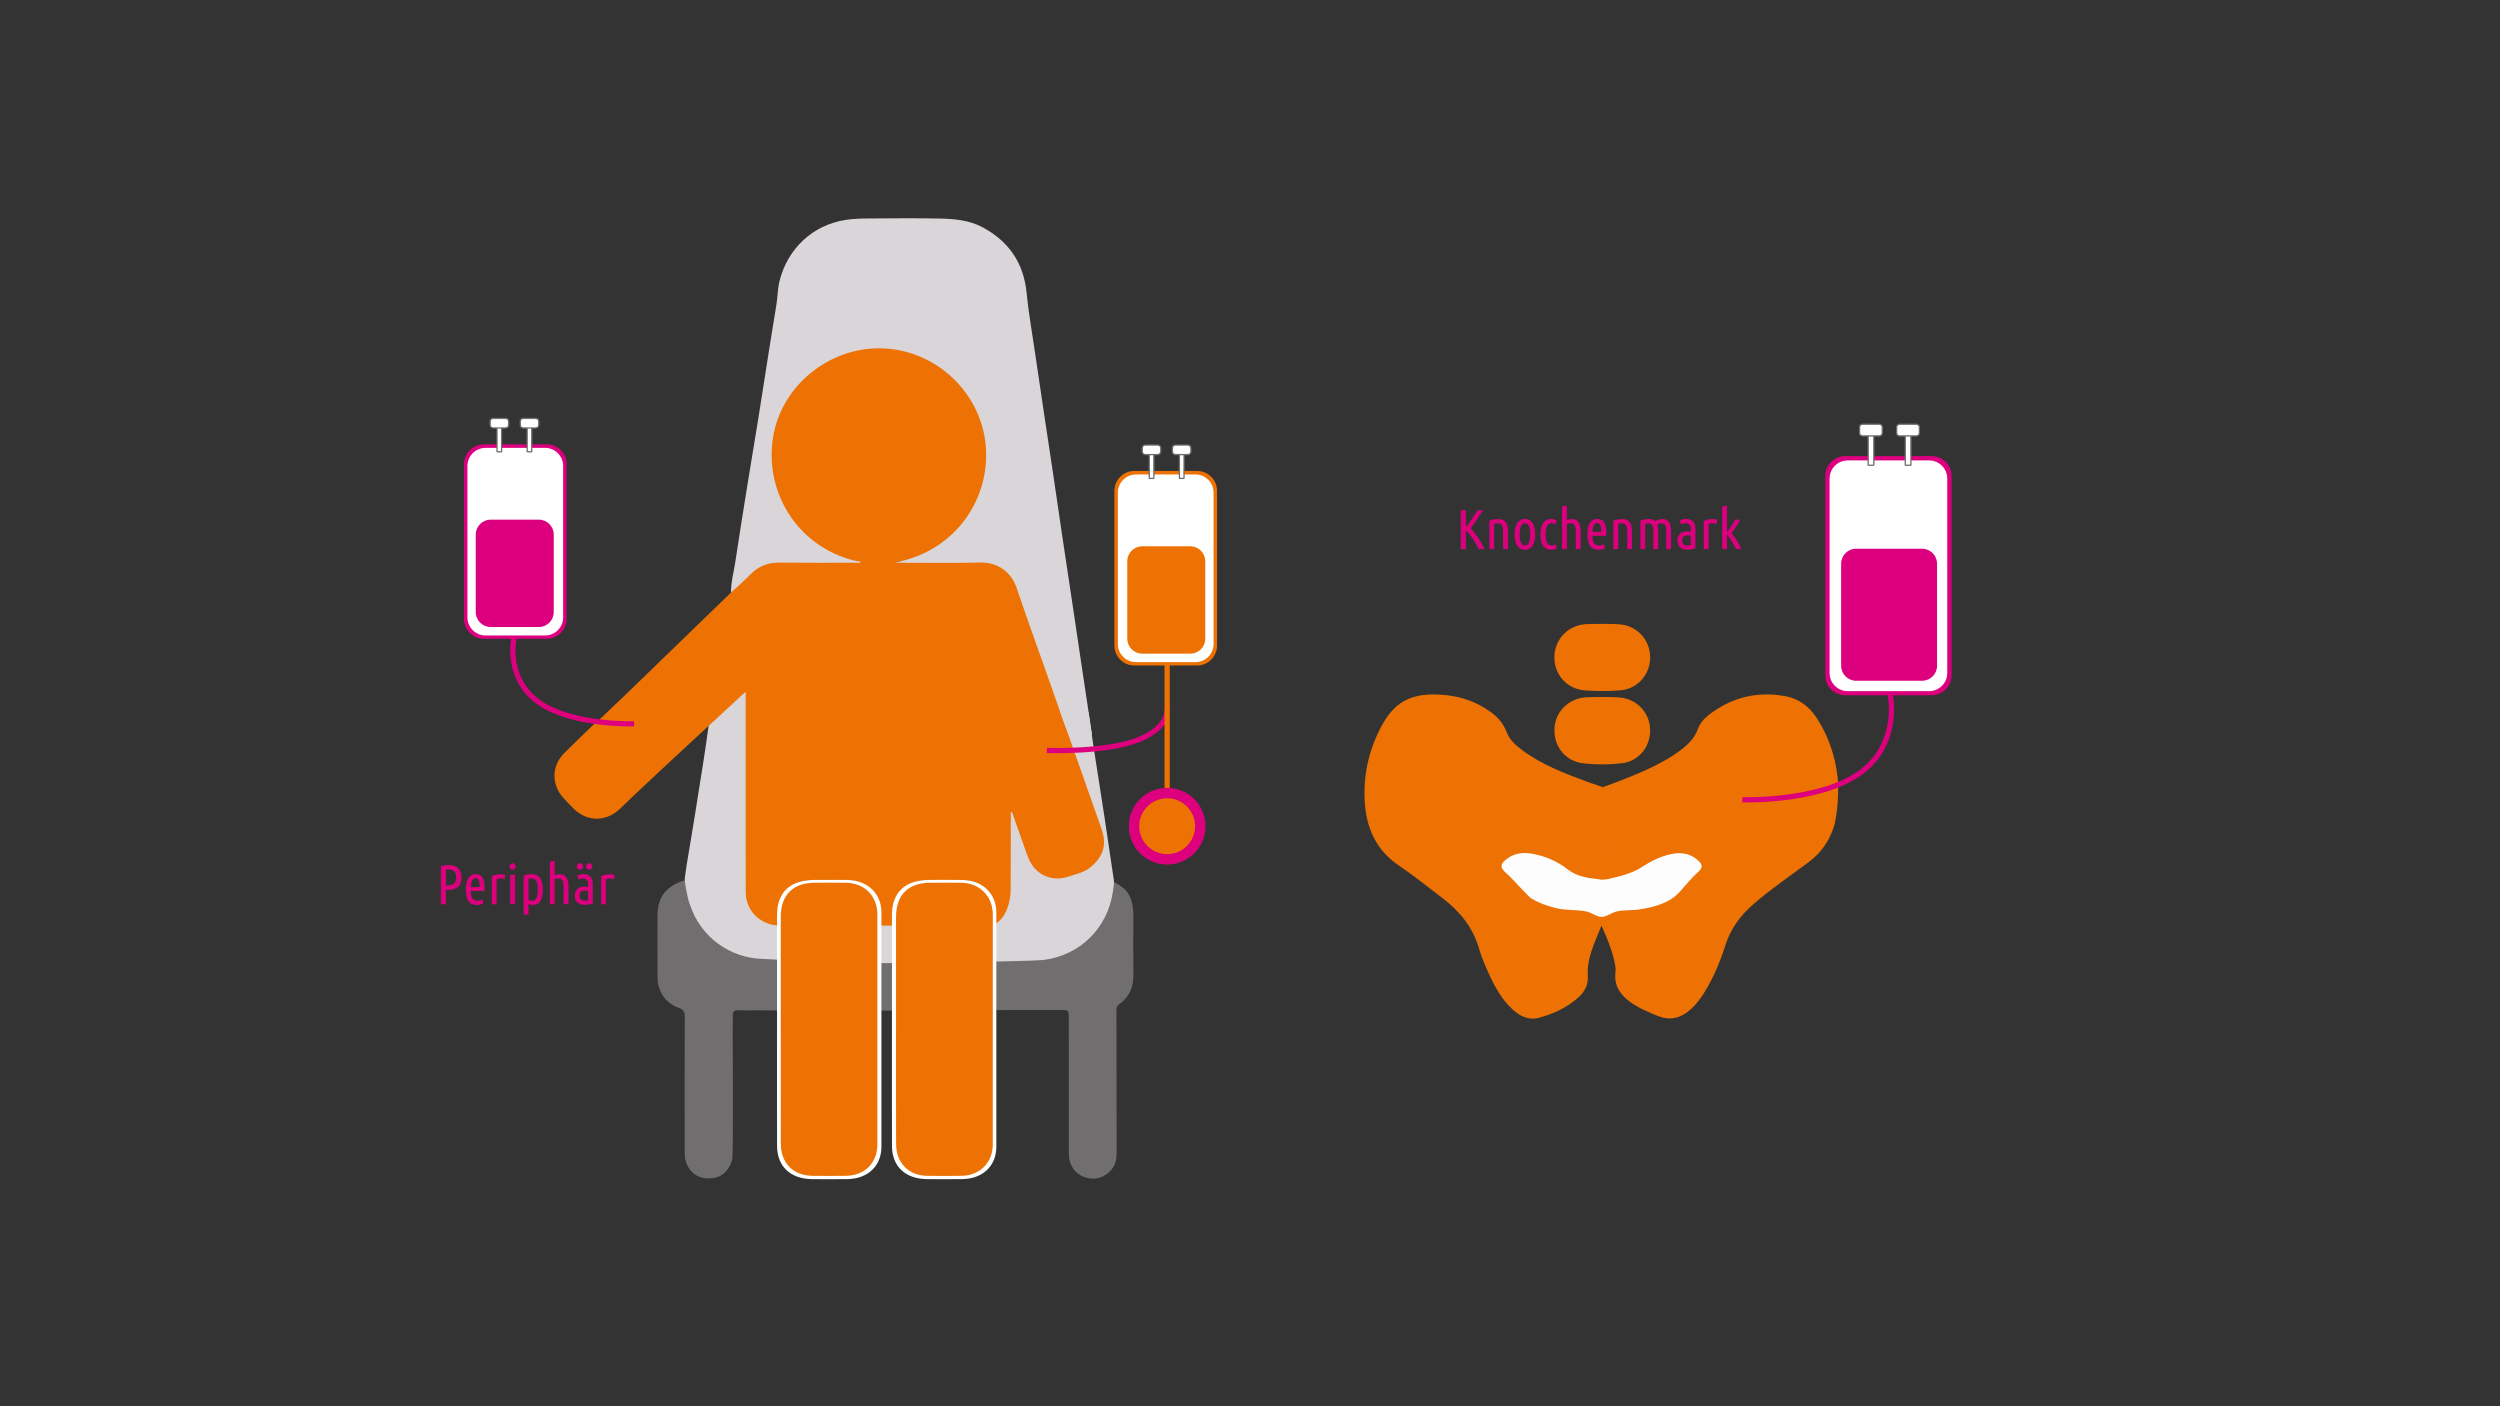 <?xml version="1.0" encoding="utf-8"?>
<!-- Generator: Adobe Illustrator 27.9.0, SVG Export Plug-In . SVG Version: 6.00 Build 0)  -->
<svg version="1.1" id="Ebene_1" xmlns="http://www.w3.org/2000/svg" xmlns:xlink="http://www.w3.org/1999/xlink" x="0px" y="0px"
	 viewBox="0 0 1920 1080" style="enable-background:new 0 0 1920 1080;" xml:space="preserve">
<rect x="0" y="0" width="1920" height="1080" fill="#333333" stroke="none"/>
<style type="text/css">
	.st0{fill:#ED7203;}
	.st1{fill:#FDFDFD;}
	.st2{fill:#EB6E28;}
	.st3{fill:#DD007E;}
	.st4{fill:#FFFFFF;}
	.st5{fill:#FFFFFF;stroke:#706E6F;stroke-miterlimit:10;}
	.st6{fill:none;stroke:#DD007E;stroke-width:4;stroke-miterlimit:10;}
	.st7{fill:#706E6F;}
	.st8{fill:#DAD5D8;}
	.st9{fill:none;stroke:#ED7203;stroke-width:4;stroke-miterlimit:10;}
	.st10{fill:#ED7203;stroke:#DD007E;stroke-width:8;stroke-miterlimit:10;}
</style>
<g>
	<path class="st0" d="M1228.36,605.47c14.38-5.08,32.53-12,46.04-19.16c6.69-3.55,13.15-7.44,18.99-12.3
		c4.62-3.84,8.43-8.25,10.53-14.04c1.66-4.57,4.85-8.19,8.65-11.1c17.56-13.41,37.32-18.26,59.02-14.11
		c10.21,1.96,17.96,7.96,23.68,16.7c9.03,13.79,14.03,28.99,16,45.22c1.31,10.86-0.3,30.29-2.91,38.37
		c-3.56,11.01-9.86,20.05-19.28,27.05c-14.16,10.52-28.75,20.48-42.16,32.01c-10.23,8.8-17.89,19.2-21.97,32.24
		c-3.76,12.03-8.69,23.62-15.17,34.49c-3.36,5.63-7.23,10.87-12.27,15.14c-7.3,6.2-15.34,7.9-24.41,4.24
		c-7.57-3.06-15.06-6.25-21.68-11.14c-7.53-5.57-11.91-12.6-10.71-22.44c0.39-3.21-0.41-6.47-1.17-9.66
		c-2.08-8.82-5.56-17.1-9.62-26.12c-5.12,13.09-11.42,24.92-10.48,38.9c0.42,6.23-2.23,11.61-6.8,15.85
		c-8.79,8.16-19.47,13.02-30.83,16.08c-7.57,2.04-14.26-1.13-19.95-6.28c-8.56-7.74-13.9-17.65-18.55-27.96
		c-2.68-5.93-5.43-11.92-7.17-18.15c-4.58-16.49-14.54-28.99-27.81-39.16c-11.18-8.57-22.2-17.41-33.85-25.29
		c-17.35-11.73-25-28.42-26.32-48.5c-1.3-19.78,2.68-38.66,11.61-56.37c10.41-20.65,23.56-29.14,51.6-26.03
		c11.77,1.31,22.75,5.38,32.56,12.2c5.83,4.05,10.5,9.01,13.06,15.87c2.2,5.89,6.73,10.06,11.63,13.75
		c15.12,11.38,32.56,18.04,50.09,24.52c3.61,1.33,9.32,3.22,12.95,4.5c2.05,0.92-0.79,2.14-0.77,3.63c0.07,8.1,2.5,16.14,2.5,24.24
		c-0.22,1.96-2.02,4.08-2.85,5.98c0.87-1.86,0.17-3.91,0.4-5.86c0-8.14-4.96-16.07-4.91-24.21
		C1226.06,607.04,1226.4,606.45,1228.36,605.47z"/>
	<path class="st0" d="M1246.82,536.05c12.41,2.53,20.9,13.19,20.48,25.89c-0.41,12.52-9.34,22.78-21.76,24.26
		c-9.72,1.16-19.58,1.13-29.29,0.08c-13.89-1.49-23.05-12.81-22.43-26.75c0.58-13.05,11.1-23.4,24.58-24.03
		C1222.54,535.31,1241.51,534.97,1246.82,536.05z"/>
	<path class="st0" d="M1247.23,479.95c12.53,2.77,20.8,13.72,20.02,26.67c-0.76,12.57-10.33,22.57-23,23.57
		c-9.02,0.71-18.09,0.7-27.11,0.02c-13.81-1.03-23.63-12.16-23.36-25.95c0.27-13.56,10.88-24.37,24.6-24.92
		C1222.52,479.17,1241.79,478.74,1247.23,479.95z"/>
	<path class="st1" d="M1234.25,675.26c9.53-2.13,18.99-4.26,27.38-9.78c6.56-4.31,13.67-7.73,21.43-9.45
		c7.63-1.7,14.74-0.81,20.85,4.55c3.68,3.23,4.01,5.72,0.45,8.9c-5.2,4.65-9.53,10.02-14.14,15.2
		c-7.92,8.91-19.18,11.76-30.61,13.68c-5.86,0.98-11.84,0.31-17.69,1.56c-4.27,0.92-8.06,4.27-11.93,4.25
		c-3.88-0.02-7.64-3.42-11.94-4.23c-7.59-1.43-15.39-0.62-22.94-2.5c-6.65-1.65-13.08-3.79-18.94-7.39
		c-2.79-1.71-14.78-15.47-19.27-19.37c-5.18-4.5-4.88-7.15,0.61-11.25c6.36-4.74,13.49-5,20.8-3.47c9.25,1.93,17.95,5.65,25.3,11.44
		c7.25,5.71,15.48,6.91,24.02,7.84C1229.84,675.89,1232.05,675.5,1234.25,675.26z"/>
	<path class="st2" d="M1232.24,653.79l-0.4-0.01c0,0-0.4,0.01-0.4,0.01c0-1.45,0-2.9,0-4.35c0.27-0.01,0.54-0.02,0.81-0.03
		C1232.24,650.86,1232.24,652.33,1232.24,653.79z"/>
</g>
<g>
	<path class="st3" d="M1417.07,533.96h66.47c8.39,0,15.25-6.86,15.25-15.25V365.51c0-8.39-6.86-15.25-15.25-15.25h-66.47
		c-8.39,0-15.25,6.86-15.25,15.25v153.21C1401.82,527.1,1408.69,533.96,1417.07,533.96z"/>
	<path class="st4" d="M1419,530.81h62.61c7.63,0,13.88-6.25,13.88-13.88V367.49c0-7.63-6.25-13.88-13.88-13.88H1419
		c-7.63,0-13.88,6.25-13.88,13.88v149.45C1405.13,524.57,1411.37,530.81,1419,530.81z"/>
	<path class="st3" d="M1425.45,522.82h50.74c6.3,0,11.46-5.15,11.46-11.46v-78.48c0-6.3-5.16-11.46-11.46-11.46h-50.74
		c-6.3,0-11.46,5.15-11.46,11.46v78.48C1414,517.66,1419.15,522.82,1425.45,522.82z"/>
	<g>
		<path class="st5" d="M1463.49,357.32h3.86c0.13,0,0.24-0.11,0.24-0.24v-24.13c0-0.13-0.11-0.24-0.24-0.24h-3.86
			c-0.13,0-0.24,0.11-0.24,0.24v24.13C1463.25,357.21,1463.35,357.32,1463.49,357.32z"/>
		<path class="st5" d="M1458.91,334.81h12.89c1.26,0,2.28-1.03,2.28-2.28v-4.46c0-1.26-1.03-2.28-2.28-2.28h-12.89
			c-1.26,0-2.28,1.03-2.28,2.28v4.46C1456.62,333.79,1457.65,334.81,1458.91,334.81z"/>
	</g>
	<g>
		<path class="st5" d="M1435,357.32h3.86c0.13,0,0.24-0.11,0.24-0.24v-24.13c0-0.13-0.11-0.24-0.24-0.24H1435
			c-0.13,0-0.24,0.11-0.24,0.24v24.13C1434.76,357.21,1434.87,357.32,1435,357.32z"/>
		<path class="st5" d="M1430.42,334.81h12.89c1.26,0,2.28-1.03,2.28-2.28v-4.46c0-1.26-1.03-2.28-2.28-2.28h-12.89
			c-1.26,0-2.28,1.03-2.28,2.28v4.46C1428.14,333.79,1429.17,334.81,1430.42,334.81z"/>
	</g>
	<path class="st6" d="M1451.65,533.25c0,0,8.53,38.48-24.11,61.05c-31.64,21.87-89.44,19.92-89.44,19.92"/>
</g>
<g>
	<path class="st3" d="M338.6,665.08c2.01-0.49,3.97-0.73,5.89-0.73c1.49,0,2.84,0.18,4.06,0.54c1.22,0.36,2.26,0.92,3.14,1.68
		c0.87,0.76,1.55,1.74,2.02,2.95c0.47,1.2,0.71,2.65,0.71,4.34c0,1.72-0.24,3.19-0.73,4.41c-0.49,1.22-1.18,2.21-2.06,2.97
		c-0.89,0.76-1.96,1.31-3.2,1.66c-1.25,0.34-2.63,0.52-4.15,0.52h-1.81v11.05h-3.87V665.08z M342.47,680.01h1.55
		c0.97,0,1.86-0.11,2.64-0.32c0.79-0.21,1.45-0.57,2-1.05c0.54-0.49,0.96-1.12,1.25-1.89c0.29-0.77,0.43-1.73,0.43-2.88
		s-0.14-2.11-0.43-2.9c-0.29-0.79-0.68-1.42-1.18-1.89s-1.11-0.81-1.83-1.01c-0.72-0.2-1.51-0.3-2.37-0.3
		c-0.75,0-1.43,0.04-2.06,0.13V680.01z"/>
	<path class="st3" d="M361.52,684.26c0.03,1.09,0.13,2.09,0.3,2.99c0.17,0.9,0.45,1.69,0.84,2.36c0.39,0.67,0.9,1.2,1.55,1.57
		c0.65,0.37,1.47,0.56,2.47,0.56c0.83,0,1.6-0.12,2.3-0.37c0.7-0.24,1.21-0.45,1.53-0.62l0.69,2.97c-0.37,0.26-1,0.54-1.87,0.84
		s-1.91,0.45-3.12,0.45c-1.58,0-2.9-0.29-3.98-0.86c-1.08-0.57-1.95-1.38-2.62-2.41c-0.67-1.03-1.15-2.26-1.44-3.7
		c-0.29-1.43-0.43-3.01-0.43-4.73c0-4.16,0.69-7.2,2.06-9.12c1.38-1.92,3.2-2.88,5.46-2.88c2.55,0,4.36,0.96,5.42,2.88
		c1.06,1.92,1.59,4.62,1.59,8.08c0,0.32,0,0.64,0,0.97s-0.02,0.67-0.04,1.01H361.52z M365.26,674.46c-1.23,0-2.13,0.62-2.69,1.85
		c-0.56,1.23-0.9,2.88-1.01,4.95h6.84c0-2.09-0.21-3.75-0.65-4.97C367.32,675.07,366.49,674.46,365.26,674.46z"/>
	<path class="st3" d="M387.49,675.23c-0.92-0.4-1.95-0.6-3.1-0.6c-1.06,0-2.05,0.19-2.97,0.56v19.26h-3.7v-21.59
		c0.83-0.4,1.78-0.74,2.86-1.01c1.08-0.27,2.26-0.41,3.55-0.41c0.69,0,1.38,0.04,2.06,0.13s1.33,0.24,1.93,0.47L387.49,675.23z"/>
	<path class="st3" d="M393.68,667.88c-0.66,0-1.23-0.22-1.7-0.67c-0.47-0.44-0.71-1.04-0.71-1.79c0-0.75,0.24-1.34,0.71-1.78
		c0.47-0.44,1.04-0.67,1.7-0.67c0.66,0,1.23,0.22,1.7,0.67c0.47,0.45,0.71,1.04,0.71,1.78c0,0.75-0.24,1.34-0.71,1.79
		C394.9,667.66,394.34,667.88,393.68,667.88z M395.53,694.45h-3.7v-22.58h3.7V694.45z"/>
	<path class="st3" d="M405.89,702.41h-3.7v-29.93c0.8-0.34,1.71-0.62,2.73-0.84c1.02-0.21,2.06-0.32,3.12-0.32
		c1.58,0,2.93,0.27,4.06,0.82c1.13,0.54,2.05,1.33,2.75,2.34c0.7,1.02,1.22,2.26,1.55,3.74c0.33,1.48,0.49,3.16,0.49,5.05
		c0,3.81-0.61,6.72-1.83,8.73c-1.22,2.01-3.2,3.01-5.96,3.01c-0.66,0-1.25-0.06-1.76-0.19c-0.52-0.13-1-0.31-1.46-0.54V702.41z
		 M405.89,691.06c0.83,0.46,1.72,0.69,2.67,0.69c0.72,0,1.35-0.14,1.89-0.43c0.54-0.29,1.01-0.76,1.4-1.42
		c0.39-0.66,0.68-1.53,0.88-2.62c0.2-1.09,0.3-2.44,0.3-4.04c0-3.1-0.39-5.31-1.18-6.64c-0.79-1.33-2.04-2-3.76-2
		c-0.32,0-0.66,0.02-1.03,0.06c-0.37,0.04-0.76,0.12-1.16,0.24V691.06z"/>
	<path class="st3" d="M422.32,694.45v-32.72l3.7-0.65v10.92c0.54-0.17,1.14-0.31,1.78-0.43c0.65-0.11,1.3-0.17,1.96-0.17
		c0.95,0,1.83,0.15,2.67,0.45c0.83,0.3,1.55,0.81,2.17,1.53c0.62,0.72,1.1,1.68,1.46,2.9c0.36,1.22,0.54,2.73,0.54,4.54v13.63h-3.7
		v-13.33c0-2.24-0.29-3.87-0.86-4.9c-0.57-1.03-1.65-1.55-3.22-1.55c-0.83,0-1.76,0.14-2.8,0.43v19.35H422.32z"/>
	<path class="st3" d="M443.39,672.35c0.74-0.32,1.53-0.57,2.36-0.75c0.83-0.19,1.73-0.28,2.71-0.28c2.01,0,3.64,0.62,4.9,1.87
		c1.26,1.25,1.89,3.19,1.89,5.83v14.96c-1.03,0.29-2.09,0.52-3.16,0.69c-1.07,0.17-2.13,0.26-3.16,0.26c-1.03,0-2-0.13-2.9-0.39
		c-0.9-0.26-1.69-0.67-2.36-1.25c-0.67-0.57-1.21-1.3-1.61-2.17c-0.4-0.88-0.6-1.94-0.6-3.2c0-1.17,0.18-2.2,0.54-3.07
		c0.36-0.87,0.85-1.61,1.48-2.19c0.63-0.59,1.38-1.03,2.24-1.33s1.79-0.45,2.79-0.45c0.95,0,1.99,0.12,3.14,0.34v-2.06
		c0-1.66-0.32-2.82-0.97-3.48c-0.65-0.66-1.57-0.99-2.77-0.99c-0.66,0-1.28,0.06-1.87,0.19c-0.59,0.13-1.21,0.34-1.87,0.62
		L443.39,672.35z M445.41,667.88c-0.66,0-1.23-0.22-1.7-0.67s-0.71-1.04-0.71-1.79c0-0.75,0.24-1.34,0.71-1.78
		c0.47-0.44,1.04-0.67,1.7-0.67c0.66,0,1.23,0.22,1.7,0.67c0.47,0.45,0.71,1.04,0.71,1.78c0,0.75-0.24,1.34-0.71,1.79
		S446.07,667.88,445.41,667.88z M445.15,687.88c0,1.32,0.34,2.29,1.03,2.92c0.69,0.63,1.66,0.95,2.92,0.95c0.77,0,1.62-0.1,2.54-0.3
		v-7.18c-0.86-0.23-1.71-0.34-2.54-0.34c-0.54,0-1.06,0.06-1.55,0.19c-0.49,0.13-0.91,0.34-1.27,0.65c-0.36,0.3-0.64,0.7-0.84,1.2
		C445.25,686.46,445.15,687.1,445.15,687.88z M452.54,667.88c-0.66,0-1.23-0.22-1.7-0.67c-0.47-0.44-0.71-1.04-0.71-1.79
		c0-0.75,0.24-1.34,0.71-1.78c0.47-0.44,1.04-0.67,1.7-0.67c0.66,0,1.23,0.22,1.7,0.67c0.47,0.45,0.71,1.04,0.71,1.78
		c0,0.75-0.24,1.34-0.71,1.79C453.77,667.66,453.2,667.88,452.54,667.88z"/>
	<path class="st3" d="M471.46,675.23c-0.92-0.4-1.95-0.6-3.1-0.6c-1.06,0-2.05,0.19-2.97,0.56v19.26h-3.7v-21.59
		c0.83-0.4,1.78-0.74,2.86-1.01c1.08-0.27,2.26-0.41,3.55-0.41c0.69,0,1.38,0.04,2.06,0.13s1.33,0.24,1.93,0.47L471.46,675.23z"/>
</g>
<g>
	<path class="st3" d="M1138.96,391.88c-0.63,0.97-1.34,2.05-2.13,3.22c-0.79,1.17-1.6,2.38-2.43,3.63
		c-0.83,1.25-1.67,2.47-2.51,3.67s-1.65,2.32-2.43,3.35c0.86,0.86,1.79,1.94,2.79,3.25c1,1.31,1.99,2.68,2.96,4.13
		s1.89,2.92,2.75,4.41s1.55,2.87,2.06,4.13h-4.34c-0.6-1.32-1.3-2.67-2.09-4.05s-1.62-2.71-2.5-3.98c-0.88-1.28-1.76-2.46-2.67-3.55
		c-0.9-1.09-1.79-2.01-2.64-2.76v14.34h-3.87v-29.8h3.87v13.14c0.75-0.94,1.53-2.02,2.36-3.22c0.83-1.2,1.66-2.4,2.47-3.61
		c0.82-1.2,1.58-2.35,2.3-3.46c0.72-1.1,1.32-2.05,1.81-2.85H1138.96z"/>
	<path class="st3" d="M1143.82,399.75c1.06-0.31,2.21-0.58,3.44-0.8s2.37-0.32,3.4-0.32c1.12,0,2.13,0.15,3.05,0.45
		c0.92,0.3,1.7,0.81,2.34,1.53c0.64,0.72,1.15,1.68,1.5,2.9c0.36,1.22,0.54,2.73,0.54,4.54v13.63h-3.7v-13.33
		c0-2.24-0.29-3.87-0.86-4.9c-0.57-1.03-1.65-1.55-3.23-1.55c-0.83,0-1.76,0.14-2.79,0.43v19.35h-3.7V399.75z"/>
	<path class="st3" d="M1179.04,410.41c0,1.78-0.16,3.39-0.47,4.84c-0.32,1.45-0.8,2.69-1.44,3.72c-0.65,1.03-1.46,1.83-2.45,2.41
		c-0.99,0.57-2.16,0.86-3.5,0.86s-2.52-0.29-3.53-0.86c-1-0.57-1.83-1.38-2.47-2.41c-0.65-1.03-1.12-2.27-1.44-3.72
		c-0.32-1.45-0.47-3.06-0.47-4.84c0-1.75,0.16-3.35,0.47-4.82s0.79-2.72,1.44-3.76c0.64-1.05,1.47-1.86,2.47-2.43
		c1-0.57,2.18-0.86,3.53-0.86s2.52,0.29,3.5,0.86c0.99,0.57,1.81,1.38,2.45,2.43c0.64,1.05,1.12,2.3,1.44,3.76
		S1179.04,408.66,1179.04,410.41z M1175.17,410.41c0-1.26-0.07-2.41-0.21-3.46c-0.14-1.05-0.37-1.95-0.69-2.71
		c-0.32-0.76-0.73-1.35-1.25-1.76c-0.52-0.42-1.13-0.62-1.85-0.62c-0.75,0-1.37,0.21-1.87,0.62c-0.5,0.42-0.92,1-1.25,1.76
		c-0.33,0.76-0.57,1.66-0.71,2.71c-0.14,1.05-0.22,2.2-0.22,3.46c0,1.26,0.07,2.42,0.22,3.46c0.14,1.05,0.38,1.94,0.71,2.69
		c0.33,0.75,0.75,1.33,1.25,1.74c0.5,0.42,1.12,0.62,1.87,0.62c0.72,0,1.33-0.21,1.85-0.62c0.52-0.42,0.93-1,1.25-1.74
		c0.31-0.75,0.54-1.64,0.69-2.69C1175.1,412.83,1175.17,411.67,1175.17,410.41z"/>
	<path class="st3" d="M1191.34,422.23c-1.55,0-2.84-0.3-3.87-0.9c-1.03-0.6-1.87-1.43-2.52-2.47c-0.65-1.05-1.1-2.29-1.38-3.72
		c-0.27-1.43-0.41-3-0.41-4.69c0-3.73,0.68-6.64,2.04-8.75c1.36-2.11,3.42-3.16,6.17-3.16c0.83,0,1.58,0.1,2.24,0.3
		c0.66,0.2,1.28,0.46,1.85,0.77l-0.95,3.05c-0.89-0.57-1.88-0.86-2.97-0.86c-1.55,0-2.69,0.7-3.42,2.11c-0.73,1.4-1.1,3.58-1.1,6.54
		c0,1.23,0.07,2.37,0.22,3.42c0.14,1.05,0.39,1.94,0.75,2.69c0.36,0.75,0.83,1.33,1.42,1.76s1.34,0.65,2.26,0.65
		c0.63,0,1.2-0.08,1.7-0.24c0.5-0.16,0.98-0.37,1.44-0.62l0.82,2.88c-0.46,0.32-1.07,0.6-1.83,0.86
		C1193.05,422.11,1192.22,422.23,1191.34,422.23z"/>
	<path class="st3" d="M1199.63,421.68v-32.72l3.7-0.65v10.92c0.54-0.17,1.14-0.32,1.79-0.43c0.64-0.11,1.3-0.17,1.96-0.17
		c0.95,0,1.83,0.15,2.67,0.45c0.83,0.3,1.55,0.81,2.17,1.53c0.62,0.72,1.1,1.68,1.46,2.9c0.36,1.22,0.54,2.73,0.54,4.54v13.63h-3.7
		v-13.33c0-2.24-0.29-3.87-0.86-4.9c-0.57-1.03-1.65-1.55-3.23-1.55c-0.83,0-1.76,0.14-2.79,0.43v19.35H1199.63z"/>
	<path class="st3" d="M1222.9,411.48c0.03,1.09,0.13,2.09,0.3,2.99c0.17,0.9,0.45,1.69,0.84,2.37c0.39,0.67,0.9,1.2,1.55,1.57
		c0.65,0.37,1.47,0.56,2.47,0.56c0.83,0,1.6-0.12,2.3-0.37c0.7-0.24,1.21-0.45,1.53-0.62l0.69,2.97c-0.37,0.26-1,0.54-1.87,0.84
		c-0.88,0.3-1.91,0.45-3.12,0.45c-1.58,0-2.9-0.29-3.98-0.86c-1.08-0.57-1.95-1.38-2.62-2.41c-0.67-1.03-1.15-2.26-1.44-3.7
		c-0.29-1.43-0.43-3.01-0.43-4.73c0-4.16,0.69-7.19,2.06-9.12c1.38-1.92,3.2-2.88,5.46-2.88c2.55,0,4.36,0.96,5.42,2.88
		c1.06,1.92,1.59,4.62,1.59,8.08c0,0.32,0,0.64,0,0.97c0,0.33-0.01,0.67-0.04,1.01H1222.9z M1226.64,401.68
		c-1.23,0-2.13,0.62-2.69,1.85c-0.56,1.23-0.9,2.88-1.01,4.94h6.84c0-2.09-0.22-3.75-0.65-4.97
		C1228.7,402.29,1227.87,401.68,1226.64,401.68z"/>
	<path class="st3" d="M1239.11,399.75c1.06-0.31,2.21-0.58,3.44-0.8s2.37-0.32,3.4-0.32c1.12,0,2.13,0.15,3.05,0.45
		c0.92,0.3,1.7,0.81,2.34,1.53c0.64,0.72,1.15,1.68,1.5,2.9c0.36,1.22,0.54,2.73,0.54,4.54v13.63h-3.7v-13.33
		c0-2.24-0.29-3.87-0.86-4.9c-0.57-1.03-1.65-1.55-3.23-1.55c-0.83,0-1.76,0.14-2.79,0.43v19.35h-3.7V399.75z"/>
	<path class="st3" d="M1259.83,399.75c1-0.31,2.09-0.58,3.27-0.8c1.17-0.21,2.25-0.32,3.22-0.32c1,0,1.91,0.13,2.73,0.39
		c0.82,0.26,1.54,0.69,2.17,1.29c0.75-0.49,1.55-0.89,2.41-1.2c0.86-0.31,1.81-0.47,2.84-0.47s1.97,0.15,2.82,0.45
		c0.84,0.3,1.57,0.81,2.17,1.53c0.6,0.72,1.07,1.68,1.42,2.9c0.34,1.22,0.52,2.73,0.52,4.54v13.63h-3.7v-13.33
		c0-2.24-0.26-3.87-0.77-4.9c-0.52-1.03-1.49-1.55-2.92-1.55c-0.54,0-1.1,0.1-1.66,0.3c-0.56,0.2-1.08,0.47-1.57,0.82
		c0.23,0.66,0.4,1.4,0.52,2.24c0.11,0.83,0.17,1.76,0.17,2.79v13.63h-3.7v-13.33c0-2.24-0.26-3.87-0.77-4.9
		c-0.52-1.03-1.49-1.55-2.92-1.55c-0.75,0-1.59,0.14-2.54,0.43v19.35h-3.7V399.75z"/>
	<path class="st3" d="M1290.19,399.57c0.75-0.31,1.53-0.57,2.37-0.75c0.83-0.19,1.73-0.28,2.71-0.28c2.01,0,3.64,0.62,4.9,1.87
		s1.89,3.19,1.89,5.83v14.96c-1.03,0.29-2.09,0.52-3.16,0.69c-1.08,0.17-2.13,0.26-3.16,0.26s-2-0.13-2.9-0.39
		c-0.9-0.26-1.69-0.67-2.37-1.25c-0.67-0.57-1.21-1.3-1.61-2.17c-0.4-0.87-0.6-1.94-0.6-3.2c0-1.17,0.18-2.2,0.54-3.07
		c0.36-0.87,0.85-1.61,1.48-2.19c0.63-0.59,1.38-1.03,2.24-1.33c0.86-0.3,1.79-0.45,2.8-0.45c0.95,0,1.99,0.11,3.14,0.34v-2.06
		c0-1.66-0.32-2.82-0.97-3.48c-0.64-0.66-1.57-0.99-2.77-0.99c-0.66,0-1.28,0.06-1.87,0.19c-0.59,0.13-1.21,0.34-1.87,0.62
		L1290.19,399.57z M1291.95,415.1c0,1.32,0.34,2.29,1.03,2.92c0.69,0.63,1.66,0.95,2.92,0.95c0.77,0,1.62-0.1,2.54-0.3v-7.18
		c-0.86-0.23-1.71-0.34-2.54-0.34c-0.54,0-1.06,0.06-1.55,0.19c-0.49,0.13-0.91,0.34-1.27,0.65c-0.36,0.3-0.64,0.7-0.84,1.2
		C1292.05,413.69,1291.95,414.32,1291.95,415.1z"/>
	<path class="st3" d="M1318.27,402.45c-0.92-0.4-1.95-0.6-3.1-0.6c-1.06,0-2.05,0.19-2.97,0.56v19.26h-3.7v-21.59
		c0.83-0.4,1.79-0.74,2.86-1.01c1.07-0.27,2.26-0.41,3.55-0.41c0.69,0,1.38,0.04,2.06,0.13c0.69,0.09,1.33,0.24,1.93,0.47
		L1318.27,402.45z"/>
	<path class="st3" d="M1336.59,399.1c-1.21,2.06-2.36,3.94-3.46,5.65c-1.11,1.7-2.2,3.3-3.29,4.79c0.69,0.8,1.39,1.71,2.11,2.71
		c0.72,1,1.41,2.04,2.07,3.12c0.66,1.08,1.28,2.15,1.85,3.23s1.06,2.1,1.46,3.08h-4.04c-0.43-0.95-0.93-1.94-1.51-2.97
		c-0.57-1.03-1.18-2.05-1.81-3.04c-0.63-0.99-1.26-1.93-1.89-2.82c-0.63-0.89-1.22-1.64-1.76-2.24v11.07h-3.7v-32.72l3.7-0.65v20.49
		c0.51-0.69,1.06-1.46,1.64-2.32c0.58-0.86,1.16-1.72,1.73-2.6s1.11-1.72,1.62-2.55c0.51-0.83,0.94-1.57,1.28-2.23H1336.59z"/>
</g>
<path class="st7" d="M854.32,676.66c9.58,5.19,15.62,9.06,16.13,26.03c-0.14,15.29-0.18,30.59,0.02,45.88
	c0.13,9.61-3.21,17.35-11.14,22.85c-1.85,1.29-1.88,2.72-1.88,4.6c0.06,36.51,0.05,73.01,0.11,109.52
	c0.01,4.75-0.88,9.12-4.04,12.85c-5.26,6.2-12.95,8.37-20.49,5.71c-7.54-2.66-12.18-9.32-12.19-17.88
	c-0.04-34.7-0.02-69.39-0.02-104.09c0-6.42,0-6.42-6.22-6.42c-15.29,0-30.59-0.08-45.88,0.06c-3.19,0.03-158.86,1.58-158.8-1.7
	c0.2-11.18,42.28-23.6,42.31-34.78c1.86-1.89,116.69-2.55,118.94-2.63c10.32-0.37,20.66,0.6,30.98-0.82
	c26.01-3.58,46.47-23.34,50.92-49.24C853.54,683.77,850.73,678.3,854.32,676.66z"/>
<path class="st8" d="M559.11,888.31c-0.03-36.82,3.33-71.96,3.19-108.78c-0.01-3.41,1.3-4.13,4.36-4.07
	c8.71,0.16,17.7-3.84,26.4-3.66c3.2,0.07,1.21,0.3,1.15-2.96c-0.18-9.69-0.71-17.19-0.49-26.89c0.08-3.54,2.16-4.2-1.22-4.04
	c-13.42,0.65-26.22-1.82-37.67-9.1c-17.6-11.2-27.77-28.14-29.3-49.15c-0.11-1.53,1.2-11.78,1.96-16.25
	c4.55-26.56,8.71-53.18,12.93-79.8c1.46-9.19,2.68-18.41,4.01-27.62c9.48-9.25,18.96-18.51,29.47-28.76c0,3.01,0,4.71,0,6.41
	c0,49.89-0.02,99.78,0.02,149.67c0.01,13.22,6.96,22.48,18.79,25.49c1.62,0.41,3.2,0.71,4.84,0.27c0.1,21.18,0.07,37.19,0.27,58.37
	c0.03,3.07-2.83,3.66-5.76,3.62c-8.37-0.13-16.47-1.4-24.83-1.73c-4.26-0.17-9.56,2.69-9.54,7.15c0.2,34.16-0.64,73.17,1.56,107.38
	C559.27,885.78,560.03,886.29,559.11,888.31z"/>
<path class="st0" d="M517.87,497.25c14.53-14.05,29.03-28.13,43.54-42.19c0.59-1.36,1.13-2.74,2.35-3.7
	c4.92-3.88,8.97-8.68,13.56-12.92c5.14-4.75,11.2-7.58,18.23-7.6c20.54-0.05,41.08-0.28,61.62,0.24c-0.66,0.05,0.37,0.17,0.05,0.09
	c-45.39-11.82-67.16-42.11-65.34-87.99c1.64-41.13,36.16-76.77,83.07-76.93c43.12-0.14,82.34,31.85,83.76,82.84
	c1.26,45.53-35.89,79.59-69.39,82.37c-0.65,0.06,0.32,1.06,0.01,0.48c-0.09-0.17,0.03-0.3,0.36-0.33c4.08-0.41,8.14-0.87,12.26-0.86
	c17.42,0.07,34.85-0.01,52.27,0.04c13.27,0.04,22.96,6.73,27.39,19.32c10.41,29.61,20.93,59.19,31.3,88.81
	c1.52,4.34,3.12,8.66,4.66,12.99c0.7,1.98,6.09,1.07,5.24,3.28c-2.09,2.29-1.3,11.15-0.35,12.14c3.1,5.3,4.46,11.29,6.51,16.99
	c6.12,17,12.06,34.07,18.09,51.11c5.77,16.31-0.71,29.83-16.94,36.03c-3.99,1.52-7.97,3.08-12.16,4.03
	c-9.61,2.18-21.49-1.94-26.34-10.4c-6.96-12.16-10.09-25.88-13.85-36.28c-0.03,16.85,0.22,36.58-0.17,56.31
	c-0.13,6.43-1.53,14.73-5.58,19.7c-1.53,1.87-4.62,5.6-7.62,4.7c0.27-8.36-0.02-19.21-7.53-26.27c-4.89-4.59-10.58-7.22-17.26-7.33
	c-9.53-0.15-19.08-0.2-28.61,0c-12.99,0.28-23.3,9.81-24.58,22.41c-0.12,3.67,5.46,11.53,3.96,12.66
	c-2.56,1.93-18.75,0.16-19.46-1.48c-1.13-2.61,5.51-10.18,4.08-15.02c-3.16-10.69-12.37-18.24-23.44-18.54
	c-9.84-0.27-19.7-0.29-29.55,0c-13.35,0.39-23.76,10.9-24.39,24.25c-0.14,2.95,5.38,6.36,5.37,9.31c-2.08,2.43-9.95,0.85-12.22,0.1
	c-11.17-3.71-18.05-13.02-18.07-24.91c-0.07-50.43-0.07-100.85-0.01-151.28c0-0.64,0.19-1.3-0.18-2.06
	c-9.46,8.75-67.26,61.96-86.85,80.63c-3.33,3.17-6.55,6.44-9.94,9.55c-10.73,9.87-25,9.62-35.28-0.6c-2.56-2.54-5.06-5.16-7.51-7.81
	c-9.64-10.43-9.48-24.86,0.54-34.9c7.29-7.31,14.78-14.42,22.19-21.61C458.23,555.31,499.44,515.07,517.87,497.25z"/>
<path class="st8" d="M818.43,558.29c-2.66-6.89-5.21-14.36-7.73-21.61c-9.93-28.51-20.38-56.84-30.02-85.45
	c-4.01-11.9-14.74-19.53-27.49-19.21c-20.37,0.51-40.77,0.16-61.15,0.17c-1.56,0-3.11,0-4.67-0.19
	c48.88-9.16,75.03-52.56,69.2-93.91c-5.58-39.56-40.17-70.03-80.34-70.59c-40.16-0.56-75.88,29.09-82.4,67.61
	c-7.59,44.81,21.23,88.03,67.33,96.42c-0.93,1.29-2.25,0.62-3.33,0.62c-19.73,0.04-39.46,0.16-59.18-0.07
	c-8.75-0.1-15.98,2.63-22.12,8.88c-4.83,4.9-10.05,9.42-15.1,14.11c-0.11-8.08,2.14-15.84,3.32-23.74c3-20.02,6.22-40,9.44-59.99
	c2.72-16.93,5.61-33.82,8.32-50.75c2.87-17.89,5.6-35.8,8.44-53.7c1.74-10.97,3.55-21.92,5.33-32.88
	c0.97-5.96,0.89-12.04,2.34-17.95c6.15-25.12,25.62-43.36,50.93-47.2c5.48-0.83,11.09-1.03,16.65-1.07
	c18.58-0.13,37.16-0.33,55.73,0.06c11.29,0.23,22.61,1.26,32.88,6.8c20.09,10.85,31.38,27.38,33.63,50.37
	c1.45,14.77,4.05,29.43,6.2,44.13c2.45,16.8,4.96,33.59,7.47,50.38c2.12,14.21,4.31,28.41,6.42,42.62
	c2.49,16.79,4.91,33.6,7.41,50.39c2.71,18.25,5.49,36.49,8.22,54.73c2.53,16.95,5.03,33.91,7.56,50.86
	c2.29,15.34,4.62,30.67,6.92,46c-0.91,1.29-2.24,1.13-3.52,0.94c-4.82-0.7-1.57,9.8-6.23,8.45
	C827.33,573.06,821.09,565.18,818.43,558.29z"/>
<path class="st7" d="M562.47,889.98c-2.7,10.72-10.28,16.11-20.96,14.9c-9.08-1.03-15.63-8.82-15.65-19.07
	c-0.07-34.83-0.08-69.65,0.05-104.48c0.01-3.85-0.61-5.96-4.83-7.41c-9.91-3.39-16.02-12.62-16.08-23.13
	c-0.1-15.93-0.05-31.87-0.03-47.8c0.02-13.35,6.02-21.7,18.82-26.26c0.45-0.11,2.14-0.4,2.14-0.4s1.3,11.62,4.07,18.79
	c8.06,24.36,30.45,40.85,56.2,41.35c21.86,1.01,11.65,0.24,11.65,11.13c0,7.88,0,15.46-0.08,23.35c-0.04,3.63,11.98,5.65-5.39,5.08
	c-8.37-0.26-16.76,0.13-25.12-0.17c-3.85-0.14-4.58,1.19-4.57,4.76C562.81,815.29,563.13,881.15,562.47,889.98z"/>
<path class="st8" d="M854.57,685.52c-4.25,27.46-25.12,47.98-52.56,51.65c-12.44,1.66-144.88,2.45-157.32,3.2
	c0-4.1-24.99-23.49-3.94-27.25c35.07-6.26,123.65,3.24,123.65-3.59c8.5-4.85,11.7-16.95,11.77-26.13
	c0.15-19.73,0.08-39.45,0.11-59.18c0-0.16,0.1-0.31,0.22-0.69c1.36,0.61,1.36,1.99,1.73,3.01c3.7,10.35,7.26,20.75,11.02,31.08
	c5.08,13.95,18.02,20.26,32.06,15.42c5.64-1.95,11.62-3.07,16.47-7.22c9.7-8.3,12.43-17.12,8.18-29.24
	c-7.81-22.3-15.7-44.57-23.55-66.85c-0.27-0.77-8.08-22.64-8.29-23.42c1.2-1.23,21.86,0.66,21.86,0.66s3.63,25.2,3.91,26.92
	c2.84,17.86,5.64,35.73,8.35,53.6c2.42,15.95,4.72,31.92,7.11,47.88C855.86,678.53,854.93,683.22,854.57,685.52z"/>
<path class="st3" d="M419.93,490.62h-48.35c-8.39,0-15.25-6.86-15.25-15.25V356.48c0-8.39,6.86-15.25,15.25-15.25h48.35
	c8.39,0,15.25,6.86,15.25,15.25v118.88C435.18,483.75,428.31,490.62,419.93,490.62z"/>
<path class="st4" d="M418.61,488.06h-45.73c-7.63,0-13.88-6.25-13.88-13.88V357.84c0-7.63,6.25-13.88,13.88-13.88h45.73
	c7.63,0,13.88,6.25,13.88,13.88v116.34C432.49,481.81,426.25,488.06,418.61,488.06z"/>
<path class="st3" d="M413.82,481.55h-36.98c-6.3,0-11.46-5.15-11.46-11.46v-59.54c0-6.3,5.15-11.46,11.46-11.46h36.98
	c6.3,0,11.46,5.15,11.46,11.46v59.54C425.28,476.4,420.12,481.55,413.82,481.55z"/>
<g>
	<path class="st5" d="M384.99,346.98h-3.05c-0.13,0-0.24-0.11-0.24-0.24V327.2c0-0.13,0.11-0.24,0.24-0.24h3.05
		c0.13,0,0.24,0.11,0.24,0.24v19.53C385.23,346.87,385.12,346.98,384.99,346.98z"/>
	<path class="st5" d="M388.33,328.68h-9.63c-1.26,0-2.28-1.03-2.28-2.28v-2.78c0-1.26,1.03-2.28,2.28-2.28h9.63
		c1.26,0,2.28,1.03,2.28,2.28v2.78C390.62,327.65,389.59,328.68,388.33,328.68z"/>
</g>
<g>
	<path class="st5" d="M408.15,346.98h-3.05c-0.13,0-0.24-0.11-0.24-0.24V327.2c0-0.13,0.11-0.24,0.24-0.24h3.05
		c0.13,0,0.24,0.11,0.24,0.24v19.53C408.39,346.87,408.28,346.98,408.15,346.98z"/>
	<path class="st5" d="M411.49,328.68h-9.63c-1.26,0-2.28-1.03-2.28-2.28v-2.78c0-1.26,1.03-2.28,2.28-2.28h9.63
		c1.26,0,2.28,1.03,2.28,2.28v2.78C413.78,327.65,412.75,328.68,411.49,328.68z"/>
</g>
<path class="st6" d="M394.66,490.03c0,0-6.94,31.29,19.61,49.64C440,557.46,487,555.87,487,555.87"/>
<path class="st0" d="M871.1,511.07h48.35c8.39,0,15.25-6.86,15.25-15.25V376.94c0-8.39-6.86-15.25-15.25-15.25H871.1
	c-8.39,0-15.25,6.86-15.25,15.25v118.88C855.85,504.21,862.71,511.07,871.1,511.07z"/>
<path class="st4" d="M872.42,508.51h45.73c7.63,0,13.88-6.25,13.88-13.88V378.29c0-7.63-6.25-13.88-13.88-13.88h-45.73
	c-7.63,0-13.88,6.25-13.88,13.88v116.34C858.54,502.27,864.78,508.51,872.42,508.51z"/>
<path class="st0" d="M877.21,502.01h36.98c6.3,0,11.46-5.15,11.46-11.46v-59.54c0-6.3-5.15-11.46-11.46-11.46h-36.98
	c-6.3,0-11.46,5.15-11.46,11.46v59.54C865.75,496.85,870.91,502.01,877.21,502.01z"/>
<g>
	<path class="st5" d="M906.04,367.43h3.05c0.13,0,0.24-0.11,0.24-0.24v-19.53c0-0.13-0.11-0.24-0.24-0.24h-3.05
		c-0.13,0-0.24,0.11-0.24,0.24v19.53C905.8,367.32,905.91,367.43,906.04,367.43z"/>
	<path class="st5" d="M902.7,349.13h9.63c1.26,0,2.28-1.03,2.28-2.28v-2.78c0-1.26-1.03-2.28-2.28-2.28h-9.63
		c-1.26,0-2.28,1.03-2.28,2.28v2.78C900.41,348.1,901.44,349.13,902.7,349.13z"/>
</g>
<g>
	<path class="st5" d="M882.88,367.43h3.05c0.13,0,0.24-0.11,0.24-0.24v-19.53c0-0.13-0.11-0.24-0.24-0.24h-3.05
		c-0.13,0-0.24,0.11-0.24,0.24v19.53C882.64,367.32,882.75,367.43,882.88,367.43z"/>
	<path class="st5" d="M879.53,349.13h9.63c1.26,0,2.28-1.03,2.28-2.28v-2.78c0-1.26-1.03-2.28-2.28-2.28h-9.63
		c-1.26,0-2.28,1.03-2.28,2.28v2.78C877.25,348.1,878.28,349.13,879.53,349.13z"/>
</g>
<path class="st6" d="M896.29,543.84c0,0,2.43,14.07-20.86,23.84c-24.89,10.44-71.41,8.67-71.41,8.67"/>
<path class="st4" d="M596.76,790.56c0-29.36-0.03-58.71,0.01-88.07c0.02-17.15,10.22-26.68,28.44-26.71
	c8.52-0.01,17.05-0.09,25.57,0.02c15.36,0.21,26.13,10.35,26.15,24.82c0.06,60.05,0.06,120.11,0,180.16
	c-0.01,14.65-10.46,24.53-26.04,24.77c-9.05,0.14-18.11,0.09-27.16,0.02c-16.64-0.13-26.9-9.75-26.94-25.44
	C596.7,850.28,596.76,820.42,596.76,790.56z"/>
<path class="st4" d="M685.01,790.56c0-29.36-0.03-58.71,0.01-88.07c0.02-17.15,10.22-26.68,28.44-26.71
	c8.52-0.01,17.04-0.09,25.57,0.02c15.36,0.21,26.13,10.35,26.15,24.82c0.06,60.05,0.06,120.11,0,180.16
	c-0.01,14.65-10.46,24.53-26.04,24.77c-9.05,0.14-18.11,0.09-27.16,0.02c-16.64-0.13-26.9-9.75-26.94-25.44
	C684.95,850.28,685.01,820.42,685.01,790.56z"/>
<path class="st0" d="M688.15,790.24c0-28.59-0.01-57.19,0-85.78c0.01-17.2,9.31-26.5,26.47-26.52c7.89-0.01,15.78-0.1,23.67,0.02
	c14.11,0.22,24.16,10.3,24.17,24.43c0.06,58.83,0.06,117.67,0,176.5c-0.02,13.99-9.83,23.85-23.82,24.13
	c-8.87,0.17-17.75,0.17-26.62,0.01c-14.36-0.26-23.77-9.88-23.82-24.54C688.07,849.07,688.15,819.66,688.15,790.24z"/>
<path class="st0" d="M599.62,790.37c0-28.76-0.02-57.52,0.01-86.28c0.02-16.8,9.46-26.14,26.33-26.16
	c7.89-0.01,15.78-0.09,23.67,0.02c14.22,0.2,24.19,10.14,24.2,24.32c0.05,58.83,0.05,117.66,0,176.5
	c-0.01,14.35-9.68,24.03-24.1,24.26c-8.38,0.14-16.76,0.09-25.14,0.02c-15.4-0.13-24.9-9.55-24.94-24.92
	C599.57,848.87,599.62,819.62,599.62,790.37z"/>
<path class="st0" d="M403.02,741.37"/>
<line class="st9" x1="896.37" y1="510.49" x2="896.37" y2="652.52"/>
<circle class="st10" cx="896.37" cy="634.53" r="25.45"/>
</svg>
